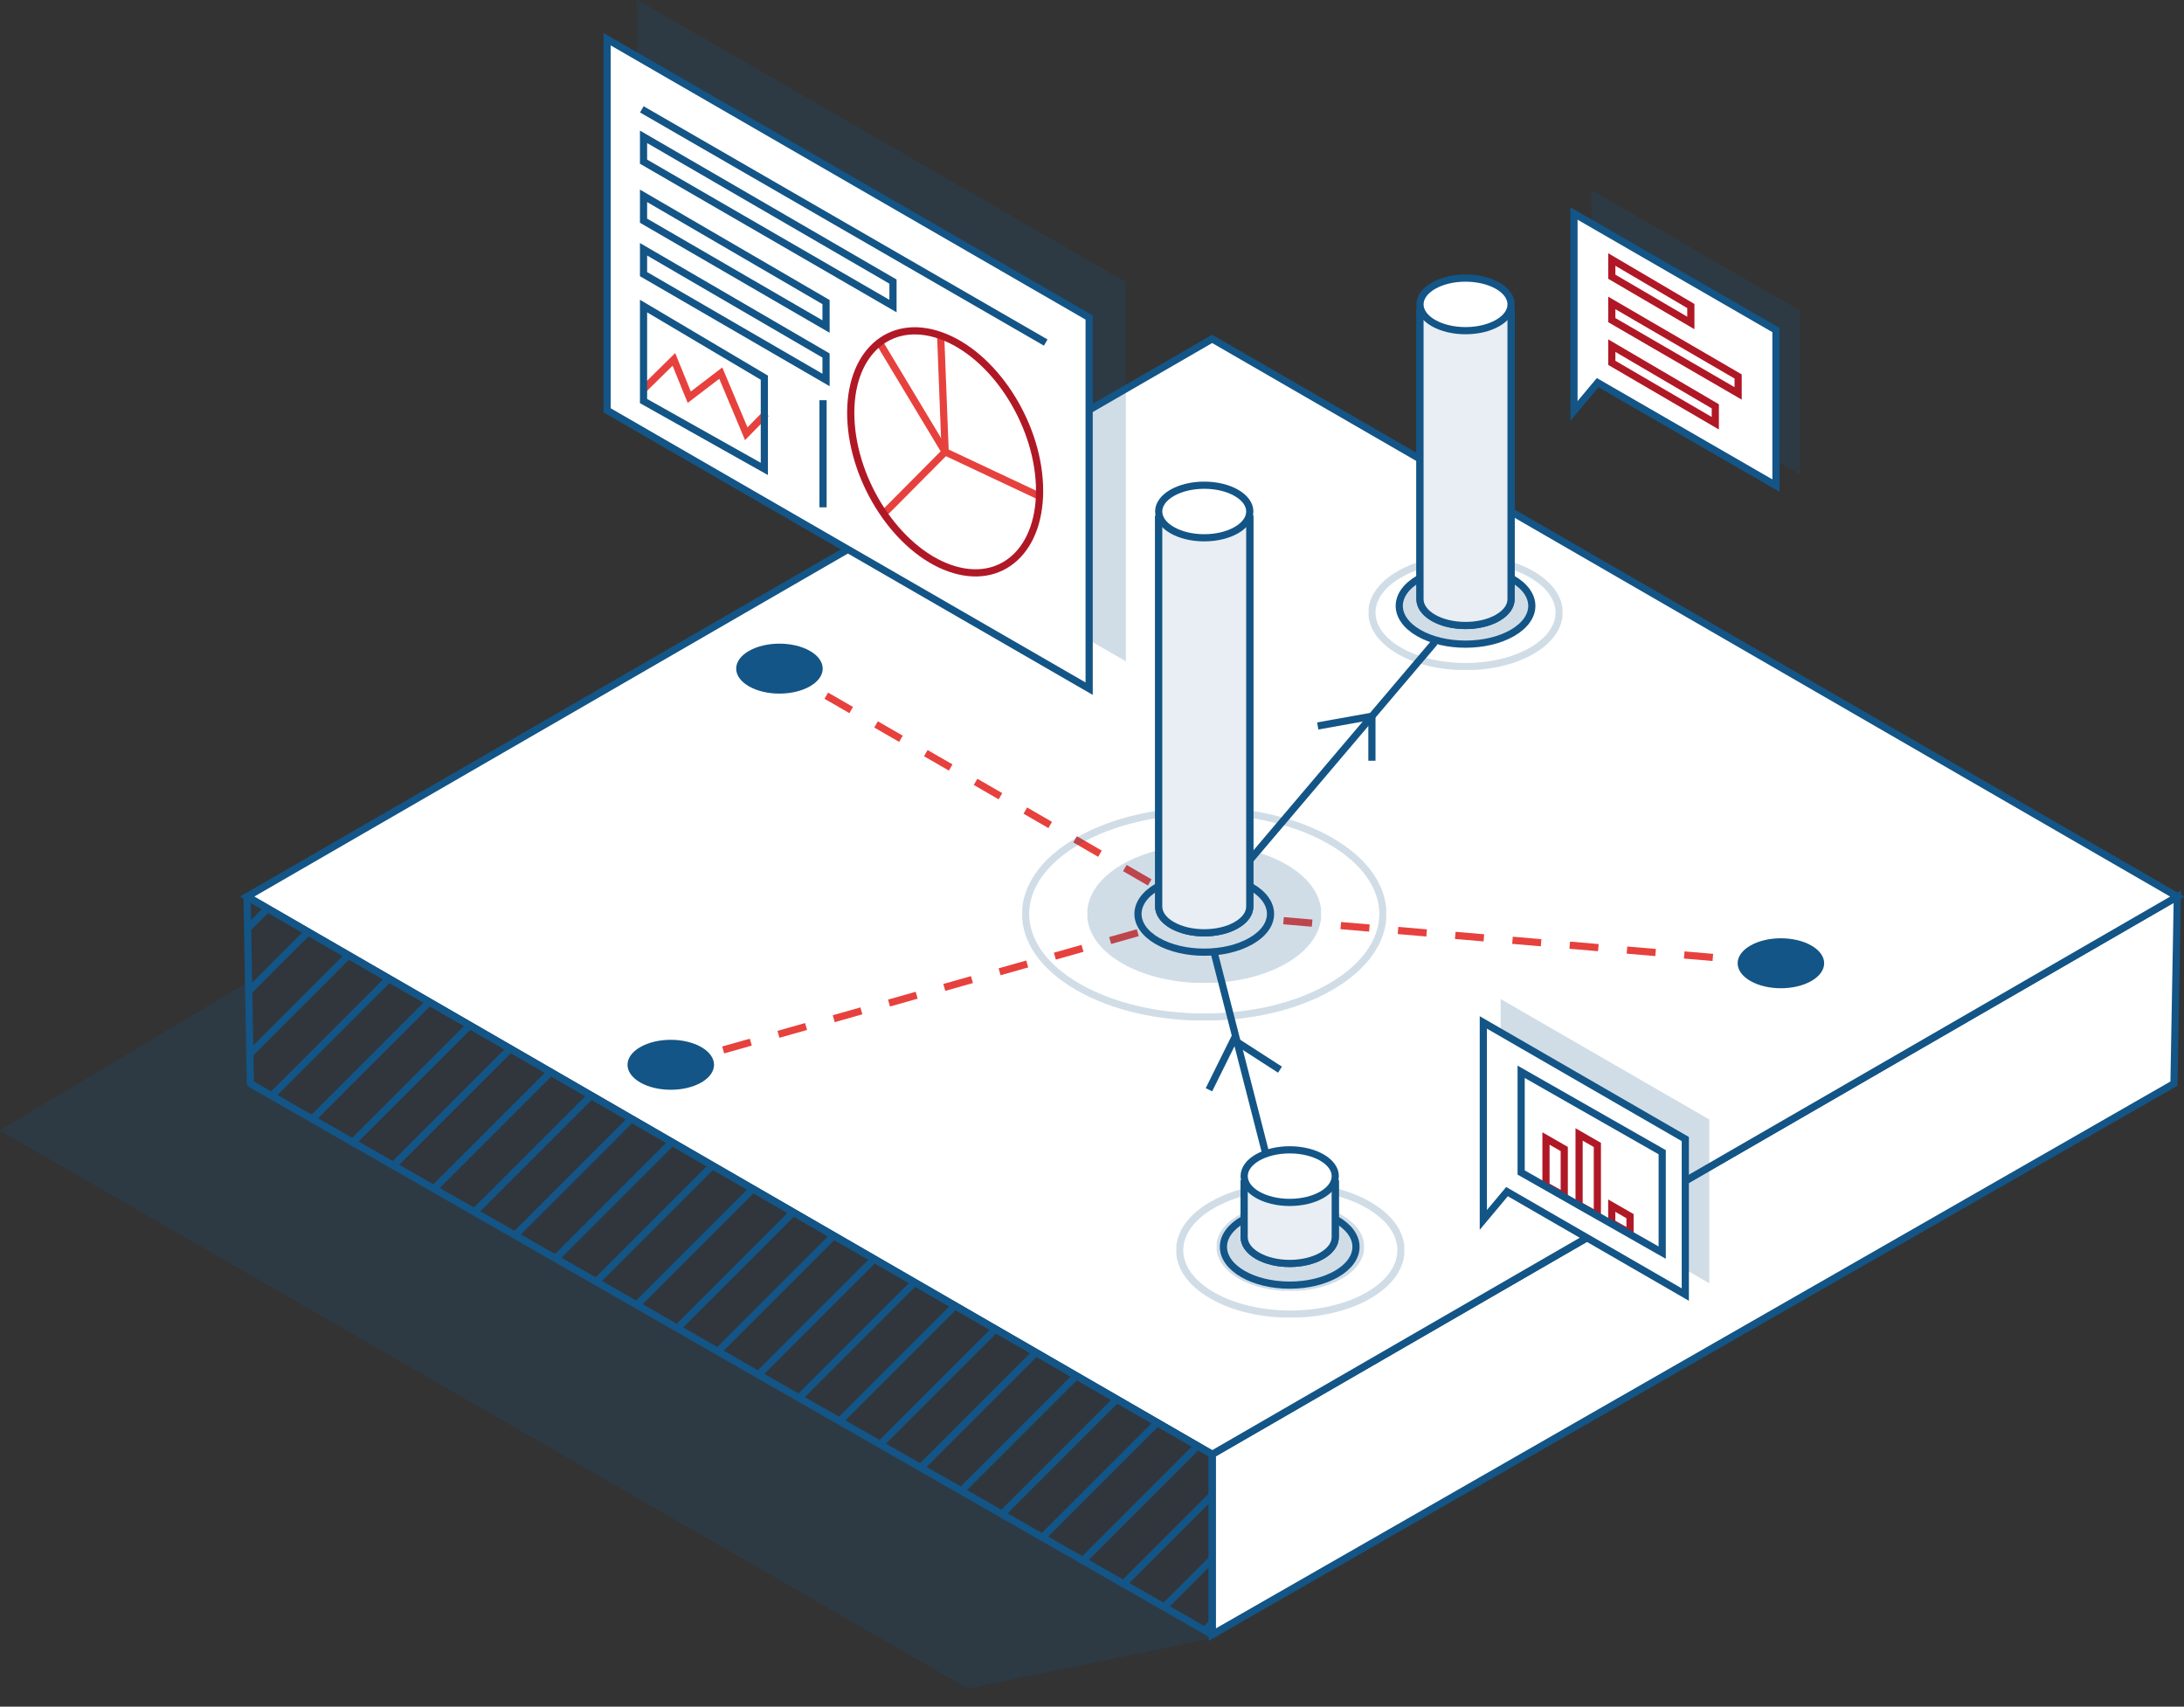 <?xml version="1.0" encoding="UTF-8"?> <svg xmlns="http://www.w3.org/2000/svg" xmlns:xlink="http://www.w3.org/1999/xlink" id="Group_1631" data-name="Group 1631" width="608.219" height="475.281" viewBox="0 0 608.219 475.281"><rect x="0" y="0" width="608.219" height="475.281" fill="#333333" stroke="none"/><defs><clipPath id="clip-path"><rect id="Rectangle_801" data-name="Rectangle 801" width="608.219" height="475.281" fill="none"></rect></clipPath><clipPath id="clip-path-4"><rect id="Rectangle_785" data-name="Rectangle 785" width="65.079" height="38.363" fill="none"></rect></clipPath><clipPath id="clip-path-5"><rect id="Rectangle_786" data-name="Rectangle 786" width="101.362" height="59.313" fill="none"></rect></clipPath><clipPath id="clip-path-6"><rect id="Rectangle_787" data-name="Rectangle 787" width="34.987" height="20.988" fill="none"></rect></clipPath><clipPath id="clip-path-7"><rect id="Rectangle_788" data-name="Rectangle 788" width="53.999" height="31.964" fill="none"></rect></clipPath><clipPath id="clip-path-8"><rect id="Rectangle_789" data-name="Rectangle 789" width="41.014" height="24.467" fill="none"></rect></clipPath><clipPath id="clip-path-9"><rect id="Rectangle_790" data-name="Rectangle 790" width="63.486" height="37.442" fill="none"></rect></clipPath><clipPath id="clip-path-10"><path id="Path_3440" data-name="Path 3440" d="M74.906,320.559l267.85,153.456V423.793L73.975,268.477Z" transform="translate(-73.975 -268.477)" fill="none"></path></clipPath><clipPath id="clip-path-12"><rect id="Rectangle_792" data-name="Rectangle 792" width="340.177" height="196.965" fill="none"></rect></clipPath><clipPath id="clip-path-13"><rect id="Rectangle_793" data-name="Rectangle 793" width="358.935" height="250.141" fill="none"></rect></clipPath><clipPath id="clip-path-14"><path id="Path_3444" data-name="Path 3444" d="M342.756,474.014,74.906,320.559l-.93-52.082,268.78,155.316Z" transform="translate(-73.976 -268.477)" fill="none"></path></clipPath><clipPath id="clip-path-15"><rect id="Rectangle_794" data-name="Rectangle 794" width="136.115" height="184.1" fill="none"></rect></clipPath><clipPath id="clip-path-16"><rect id="Rectangle_795" data-name="Rectangle 795" width="27.227" height="24.057" fill="none"></rect></clipPath><clipPath id="clip-path-17"><rect id="Rectangle_796" data-name="Rectangle 796" width="27.227" height="117.066" fill="none"></rect></clipPath><clipPath id="clip-path-18"><rect id="Rectangle_797" data-name="Rectangle 797" width="27.227" height="89.163" fill="none"></rect></clipPath><clipPath id="clip-path-19"><rect id="Rectangle_798" data-name="Rectangle 798" width="58.111" height="79.006" fill="none"></rect></clipPath></defs><g id="Group_1630" data-name="Group 1630" clip-path="url(#clip-path)"><path id="Path_3423" data-name="Path 3423" d="M362.976,474.015l267.85-153.456.93-52.082L362.976,423.793Z" transform="translate(-25.396 -18.784)" fill="#fff"></path><g id="Group_1579" data-name="Group 1579"><g id="Group_1578" data-name="Group 1578" clip-path="url(#clip-path)"><path id="Path_3424" data-name="Path 3424" d="M362.976,474.015l267.85-153.456.93-52.082L362.976,423.793Z" transform="translate(-25.396 -18.784)" fill="none" stroke="#135586" stroke-miterlimit="10" stroke-width="2"></path></g></g><path id="Path_3425" data-name="Path 3425" d="M342.756,412.108,73.976,256.793l268.78-155.316,268.78,155.316Z" transform="translate(-5.176 -7.1)" fill="#fff"></path><g id="Group_1599" data-name="Group 1599"><g id="Group_1598" data-name="Group 1598" clip-path="url(#clip-path)"><path id="Path_3426" data-name="Path 3426" d="M342.756,412.108,73.976,256.793l268.78-155.316,268.78,155.316Z" transform="translate(-5.176 -7.1)" fill="none" stroke="#135586" stroke-miterlimit="10" stroke-width="2"></path><path id="Path_3427" data-name="Path 3427" d="M372.26,265.323c7.208,4.163,7.208,10.909,0,15.072s-18.9,4.163-26.1,0-7.209-10.909,0-15.072S365.052,261.16,372.26,265.323Z" transform="translate(-23.841 -18.345)" fill="none" stroke="#135586" stroke-miterlimit="10" stroke-width="2"></path><path id="Path_3428" data-name="Path 3428" d="M450.5,173.089c7.208,4.163,7.208,10.91,0,15.073s-18.9,4.162-26.1,0-7.209-10.91,0-15.073S443.294,168.927,450.5,173.089Z" transform="translate(-29.315 -11.892)" fill="none" stroke="#135586" stroke-miterlimit="10" stroke-width="2"></path><ellipse id="Ellipse_163" data-name="Ellipse 163" cx="18.457" cy="10.658" rx="18.457" ry="10.658" transform="translate(340.712 336.583)" fill="none" stroke="#135586" stroke-miterlimit="10" stroke-width="2"></ellipse><path id="Path_3500" data-name="Path 3500" d="M0,0,92.2,53.235" transform="translate(230.117 193.743)" fill="none" stroke="#e7413d" stroke-width="2" stroke-dasharray="8 8"></path><line id="Line_78" data-name="Line 78" y1="66.002" x2="55.989" transform="translate(343.563 178.85)" fill="none" stroke="#135586" stroke-miterlimit="10" stroke-width="2"></line><line id="Line_79" data-name="Line 79" x1="123.33" y1="10.555" transform="translate(353.678 256.081)" fill="none" stroke="#e7413d" stroke-linejoin="bevel" stroke-width="2" stroke-dasharray="8 8"></line><line id="Line_80" data-name="Line 80" x2="18.384" y2="71.618" transform="translate(338.081 265.087)" fill="none" stroke="#135586" stroke-miterlimit="10" stroke-width="2"></line><path id="Path_3499" data-name="Path 3499" d="M0,33.149,117.213,0" transform="translate(201.393 259.254)" fill="none" stroke="#e7413d" stroke-width="2" stroke-dasharray="8 8"></path><path id="Path_3429" data-name="Path 3429" d="M241.008,194.774c4.705,2.716,4.705,7.119,0,9.836s-12.332,2.717-17.036,0-4.7-7.12,0-9.836,12.331-2.717,17.036,0" transform="translate(-15.424 -13.485)" fill="#135586"></path><path id="Path_3430" data-name="Path 3430" d="M540.882,283c4.705,2.717,4.705,7.12,0,9.837s-12.332,2.717-17.035,0-4.705-7.12,0-9.837,12.331-2.717,17.035,0" transform="translate(-36.405 -19.658)" fill="#135586"></path><path id="Path_3431" data-name="Path 3431" d="M208.469,313.4c4.7,2.717,4.7,7.12,0,9.837s-12.333,2.717-17.037,0-4.7-7.12,0-9.837,12.332-2.717,17.037,0" transform="translate(-13.147 -21.785)" fill="#135586"></path><g id="Group_1582" data-name="Group 1582" transform="translate(302.827 235.333)" opacity="0.2"><g id="Group_1581" data-name="Group 1581"><g id="Group_1580" data-name="Group 1580" clip-path="url(#clip-path-4)"><path id="Path_3432" data-name="Path 3432" d="M380.571,259.383c12.344,7.128,12.344,18.683,0,25.811s-32.359,7.128-44.7,0-12.344-18.683,0-25.811,32.359-7.128,44.7,0" transform="translate(-325.679 -253.107)" fill="#135586"></path><ellipse id="Ellipse_164" data-name="Ellipse 164" cx="31.61" cy="18.251" rx="31.61" ry="18.251" transform="translate(0.93 0.93)" fill="none" stroke="#135586" stroke-miterlimit="10" stroke-width="2"></ellipse></g></g></g><g id="Group_1585" data-name="Group 1585" transform="translate(284.686 224.858)" opacity="0.2"><g id="Group_1584" data-name="Group 1584"><g id="Group_1583" data-name="Group 1583" clip-path="url(#clip-path-5)"><path id="Path_3433" data-name="Path 3433" d="M392.033,251.188c19.429,11.218,19.429,29.407,0,40.625s-50.93,11.218-70.359,0-19.428-29.407,0-40.625S372.6,239.969,392.033,251.188Z" transform="translate(-306.173 -241.844)" fill="none" stroke="#135586" stroke-miterlimit="10" stroke-width="2"></path></g></g></g><g id="Group_1588" data-name="Group 1588" transform="translate(390.641 158.24)" opacity="0.2"><g id="Group_1587" data-name="Group 1587"><g id="Group_1586" data-name="Group 1586" clip-path="url(#clip-path-6)"><path id="Path_3434" data-name="Path 3434" d="M449.3,173.945c6.468,3.735,6.468,9.79,0,13.525s-16.955,3.735-23.424,0-6.468-9.79,0-13.525,16.955-3.735,23.424,0" transform="translate(-420.099 -170.214)" fill="#135586"></path><ellipse id="Ellipse_165" data-name="Ellipse 165" cx="16.563" cy="9.564" rx="16.563" ry="9.564" transform="translate(0.93 0.93)" fill="none" stroke="#135586" stroke-miterlimit="10" stroke-width="2"></ellipse></g></g></g><g id="Group_1591" data-name="Group 1591" transform="translate(381.135 154.612)" opacity="0.2"><g id="Group_1590" data-name="Group 1590"><g id="Group_1589" data-name="Group 1589" clip-path="url(#clip-path-7)"><path id="Path_3435" data-name="Path 3435" d="M455.311,171.651c10.181,5.878,10.181,15.409,0,21.288s-26.687,5.878-36.867,0-10.181-15.41,0-21.288S445.13,165.774,455.311,171.651Z" transform="translate(-409.878 -166.313)" fill="none" stroke="#135586" stroke-miterlimit="10" stroke-width="2"></path></g></g></g><g id="Group_1594" data-name="Group 1594" transform="translate(338.835 335.007)" opacity="0.2"><g id="Group_1593" data-name="Group 1593"><g id="Group_1592" data-name="Group 1592" clip-path="url(#clip-path-8)"><path id="Path_3436" data-name="Path 3436" d="M398.746,364.52c7.645,4.414,7.645,11.571,0,15.985s-20.041,4.415-27.686,0-7.646-11.571,0-15.985,20.04-4.415,27.686,0" transform="translate(-364.395 -360.279)" fill="#135586"></path><path id="Path_3437" data-name="Path 3437" d="M398.746,364.52c7.645,4.414,7.645,11.571,0,15.985s-20.041,4.415-27.686,0-7.646-11.571,0-15.985S391.1,360.105,398.746,364.52Z" transform="translate(-364.395 -360.279)" fill="none" stroke="#135586" stroke-miterlimit="10" stroke-width="2"></path></g></g></g><g id="Group_1597" data-name="Group 1597" transform="translate(327.599 329.45)" opacity="0.2"><g id="Group_1596" data-name="Group 1596"><g id="Group_1595" data-name="Group 1595" clip-path="url(#clip-path-9)"><path id="Path_3438" data-name="Path 3438" d="M405.845,360.445c12.033,6.948,12.033,18.213,0,25.161s-31.542,6.947-43.576,0-12.033-18.213,0-25.161S393.812,353.5,405.845,360.445Z" transform="translate(-352.314 -354.304)" fill="none" stroke="#135586" stroke-miterlimit="10" stroke-width="2"></path></g></g></g><path id="Path_3439" data-name="Path 3439" d="M342.756,474.015,74.906,320.559l-.93-52.082,268.78,155.316Z" transform="translate(-5.176 -18.784)" fill="none" stroke="#135586" stroke-linejoin="bevel" stroke-width="2"></path></g></g><g id="Group_1601" data-name="Group 1601" transform="translate(68.799 249.693)"><g id="Group_1600" data-name="Group 1600" clip-path="url(#clip-path-10)"><line id="Line_82" data-name="Line 82" y1="7.952" x2="7.952" transform="translate(-46.101 -23.896)" fill="none" stroke="#135586" stroke-miterlimit="10" stroke-width="2"></line><line id="Line_83" data-name="Line 83" y1="19.308" x2="19.308" transform="translate(-46.216 -17.368)" fill="none" stroke="#135586" stroke-miterlimit="10" stroke-width="2"></line><line id="Line_84" data-name="Line 84" y1="33.434" x2="33.434" transform="translate(-37.858 -4.314)" fill="none" stroke="#135586" stroke-miterlimit="10" stroke-width="2"></line><line id="Line_85" data-name="Line 85" y1="30.436" x2="30.435" transform="translate(-46.101 -10.842)" fill="none" stroke="#135586" stroke-miterlimit="10" stroke-width="2"></line><line id="Line_86" data-name="Line 86" y1="33.434" x2="33.434" transform="translate(-26.615 2.213)" fill="none" stroke="#135586" stroke-miterlimit="10" stroke-width="2"></line><line id="Line_87" data-name="Line 87" y1="33.434" x2="33.434" transform="translate(-15.374 8.74)" fill="none" stroke="#135586" stroke-miterlimit="10" stroke-width="2"></line><line id="Line_88" data-name="Line 88" y1="33.434" x2="33.434" transform="translate(-4.132 15.267)" fill="none" stroke="#135586" stroke-miterlimit="10" stroke-width="2"></line><line id="Line_89" data-name="Line 89" y1="33.434" x2="33.434" transform="translate(7.111 21.794)" fill="none" stroke="#135586" stroke-miterlimit="10" stroke-width="2"></line><line id="Line_90" data-name="Line 90" y1="33.434" x2="33.434" transform="translate(18.353 28.321)" fill="none" stroke="#135586" stroke-miterlimit="10" stroke-width="2"></line><line id="Line_91" data-name="Line 91" y1="33.434" x2="33.434" transform="translate(29.594 34.849)" fill="none" stroke="#135586" stroke-miterlimit="10" stroke-width="2"></line><line id="Line_92" data-name="Line 92" y1="33.434" x2="33.434" transform="translate(40.837 41.375)" fill="none" stroke="#135586" stroke-miterlimit="10" stroke-width="2"></line><line id="Line_93" data-name="Line 93" y1="33.434" x2="33.434" transform="translate(52.079 47.903)" fill="none" stroke="#135586" stroke-miterlimit="10" stroke-width="2"></line><line id="Line_94" data-name="Line 94" y1="33.434" x2="33.434" transform="translate(63.32 54.429)" fill="none" stroke="#135586" stroke-miterlimit="10" stroke-width="2"></line><line id="Line_95" data-name="Line 95" y1="33.434" x2="33.434" transform="translate(74.562 60.957)" fill="none" stroke="#135586" stroke-miterlimit="10" stroke-width="2"></line><line id="Line_96" data-name="Line 96" y1="33.434" x2="33.434" transform="translate(265.676 171.916)" fill="none" stroke="#135586" stroke-miterlimit="10" stroke-width="2"></line><line id="Line_97" data-name="Line 97" y1="33.434" x2="33.434" transform="translate(254.435 165.388)" fill="none" stroke="#135586" stroke-miterlimit="10" stroke-width="2"></line><line id="Line_98" data-name="Line 98" y1="33.434" x2="33.434" transform="translate(243.192 158.862)" fill="none" stroke="#135586" stroke-miterlimit="10" stroke-width="2"></line><line id="Line_99" data-name="Line 99" y1="33.434" x2="33.434" transform="translate(231.95 152.334)" fill="none" stroke="#135586" stroke-miterlimit="10" stroke-width="2"></line><line id="Line_100" data-name="Line 100" y1="33.434" x2="33.434" transform="translate(220.709 145.808)" fill="none" stroke="#135586" stroke-miterlimit="10" stroke-width="2"></line><line id="Line_101" data-name="Line 101" y1="33.433" x2="33.434" transform="translate(97.046 74.011)" fill="none" stroke="#135586" stroke-miterlimit="10" stroke-width="2"></line><line id="Line_102" data-name="Line 102" y1="33.434" x2="33.434" transform="translate(85.805 67.483)" fill="none" stroke="#135586" stroke-miterlimit="10" stroke-width="2"></line><line id="Line_103" data-name="Line 103" y1="33.434" x2="33.434" transform="translate(108.288 80.537)" fill="none" stroke="#135586" stroke-miterlimit="10" stroke-width="2"></line><line id="Line_104" data-name="Line 104" y1="33.433" x2="33.434" transform="translate(119.531 87.065)" fill="none" stroke="#135586" stroke-miterlimit="10" stroke-width="2"></line><line id="Line_105" data-name="Line 105" y1="33.434" x2="33.434" transform="translate(130.772 93.591)" fill="none" stroke="#135586" stroke-miterlimit="10" stroke-width="2"></line><line id="Line_106" data-name="Line 106" y1="33.434" x2="33.434" transform="translate(142.014 100.118)" fill="none" stroke="#135586" stroke-miterlimit="10" stroke-width="2"></line><line id="Line_107" data-name="Line 107" y1="33.434" x2="33.434" transform="translate(153.257 106.645)" fill="none" stroke="#135586" stroke-miterlimit="10" stroke-width="2"></line><line id="Line_108" data-name="Line 108" y1="33.434" x2="33.434" transform="translate(164.498 113.172)" fill="none" stroke="#135586" stroke-miterlimit="10" stroke-width="2"></line><line id="Line_109" data-name="Line 109" y1="33.434" x2="33.434" transform="translate(175.74 119.7)" fill="none" stroke="#135586" stroke-miterlimit="10" stroke-width="2"></line><line id="Line_110" data-name="Line 110" y1="33.434" x2="33.434" transform="translate(186.983 126.226)" fill="none" stroke="#135586" stroke-miterlimit="10" stroke-width="2"></line><line id="Line_111" data-name="Line 111" y1="33.434" x2="33.434" transform="translate(198.224 132.754)" fill="none" stroke="#135586" stroke-miterlimit="10" stroke-width="2"></line><line id="Line_112" data-name="Line 112" y1="33.434" x2="33.434" transform="translate(209.466 139.28)" fill="none" stroke="#135586" stroke-miterlimit="10" stroke-width="2"></line><line id="Line_113" data-name="Line 113" y1="33.434" x2="33.434" transform="translate(276.918 178.442)" fill="none" stroke="#135586" stroke-miterlimit="10" stroke-width="2"></line><line id="Line_114" data-name="Line 114" y1="23.244" x2="23.244" transform="translate(288.161 195.159)" fill="none" stroke="#135586" stroke-miterlimit="10" stroke-width="2"></line><line id="Line_115" data-name="Line 115" y1="11.809" x2="11.81" transform="translate(299.402 213.122)" fill="none" stroke="#135586" stroke-miterlimit="10" stroke-width="2"></line></g></g><g id="Group_1629" data-name="Group 1629"><g id="Group_1628" data-name="Group 1628" clip-path="url(#clip-path)"><g id="Group_1604" data-name="Group 1604" transform="translate(0 273.197)" opacity="0.2"><g id="Group_1603" data-name="Group 1603"><g id="Group_1602" data-name="Group 1602" clip-path="url(#clip-path-12)"><path id="Path_3441" data-name="Path 3441" d="M337.718,475.9l-67.892,13.951L1.976,335.469l66.962-39.991.93,26.971Z" transform="translate(-0.138 -293.871)" fill="#135586"></path><path id="Path_3442" data-name="Path 3442" d="M337.718,475.9l-67.892,13.951L1.976,335.469l66.962-39.991.93,26.971Z" transform="translate(-0.138 -293.871)" fill="none" stroke="#135586" stroke-miterlimit="10" stroke-width="2"></path></g></g></g><g id="Group_1609" data-name="Group 1609" transform="translate(21.926 225.14)" opacity="0.1"><g id="Group_1608" data-name="Group 1608"><g id="Group_1607" data-name="Group 1607" clip-path="url(#clip-path-13)"><path id="Path_3443" data-name="Path 3443" d="M342.756,474.015,74.906,320.559l-.93-52.082,268.78,155.316Z" transform="translate(-27.102 -243.924)" fill="#135586"></path><g id="Group_1606" data-name="Group 1606" transform="translate(46.874 24.553)"><g id="Group_1605" data-name="Group 1605" clip-path="url(#clip-path-14)"><line id="Line_116" data-name="Line 116" y1="7.952" x2="7.952" transform="translate(-46.102 -23.896)" fill="#135586"></line><line id="Line_117" data-name="Line 117" y1="7.952" x2="7.952" transform="translate(-46.102 -23.896)" fill="none" stroke="#135586" stroke-miterlimit="10" stroke-width="2"></line><line id="Line_118" data-name="Line 118" y1="19.308" x2="19.308" transform="translate(-46.217 -17.368)" fill="#135586"></line><line id="Line_119" data-name="Line 119" y1="19.308" x2="19.308" transform="translate(-46.217 -17.368)" fill="none" stroke="#135586" stroke-miterlimit="10" stroke-width="2"></line><line id="Line_120" data-name="Line 120" y1="33.434" x2="33.434" transform="translate(-37.859 -4.314)" fill="#135586"></line><line id="Line_121" data-name="Line 121" y1="33.434" x2="33.434" transform="translate(-37.859 -4.314)" fill="none" stroke="#135586" stroke-miterlimit="10" stroke-width="2"></line><line id="Line_122" data-name="Line 122" y1="30.436" x2="30.435" transform="translate(-46.102 -10.842)" fill="#135586"></line><line id="Line_123" data-name="Line 123" y1="30.436" x2="30.435" transform="translate(-46.102 -10.842)" fill="none" stroke="#135586" stroke-miterlimit="10" stroke-width="2"></line><line id="Line_124" data-name="Line 124" y1="33.434" x2="33.434" transform="translate(-26.616 2.213)" fill="#135586"></line><line id="Line_125" data-name="Line 125" y1="33.434" x2="33.434" transform="translate(-26.616 2.213)" fill="none" stroke="#135586" stroke-miterlimit="10" stroke-width="2"></line><line id="Line_126" data-name="Line 126" y1="33.434" x2="33.434" transform="translate(-15.375 8.74)" fill="#135586"></line><line id="Line_127" data-name="Line 127" y1="33.434" x2="33.434" transform="translate(-15.375 8.74)" fill="none" stroke="#135586" stroke-miterlimit="10" stroke-width="2"></line><line id="Line_128" data-name="Line 128" y1="33.434" x2="33.434" transform="translate(-4.133 15.267)" fill="#135586"></line><line id="Line_129" data-name="Line 129" y1="33.434" x2="33.434" transform="translate(-4.133 15.267)" fill="none" stroke="#135586" stroke-miterlimit="10" stroke-width="2"></line><line id="Line_130" data-name="Line 130" y1="33.434" x2="33.434" transform="translate(7.11 21.794)" fill="#135586"></line><line id="Line_131" data-name="Line 131" y1="33.434" x2="33.434" transform="translate(7.11 21.794)" fill="none" stroke="#135586" stroke-miterlimit="10" stroke-width="2"></line><line id="Line_132" data-name="Line 132" y1="33.434" x2="33.434" transform="translate(18.352 28.321)" fill="#135586"></line><line id="Line_133" data-name="Line 133" y1="33.434" x2="33.434" transform="translate(18.352 28.321)" fill="none" stroke="#135586" stroke-miterlimit="10" stroke-width="2"></line><line id="Line_134" data-name="Line 134" y1="33.434" x2="33.434" transform="translate(29.593 34.849)" fill="#135586"></line><line id="Line_135" data-name="Line 135" y1="33.434" x2="33.434" transform="translate(29.593 34.849)" fill="none" stroke="#135586" stroke-miterlimit="10" stroke-width="2"></line><line id="Line_136" data-name="Line 136" y1="33.434" x2="33.434" transform="translate(40.836 41.375)" fill="#135586"></line><line id="Line_137" data-name="Line 137" y1="33.434" x2="33.434" transform="translate(40.836 41.375)" fill="none" stroke="#135586" stroke-miterlimit="10" stroke-width="2"></line><line id="Line_138" data-name="Line 138" y1="33.434" x2="33.434" transform="translate(52.078 47.903)" fill="#135586"></line><line id="Line_139" data-name="Line 139" y1="33.434" x2="33.434" transform="translate(52.078 47.903)" fill="none" stroke="#135586" stroke-miterlimit="10" stroke-width="2"></line><line id="Line_140" data-name="Line 140" y1="33.434" x2="33.434" transform="translate(63.319 54.429)" fill="#135586"></line><line id="Line_141" data-name="Line 141" y1="33.434" x2="33.434" transform="translate(63.319 54.429)" fill="none" stroke="#135586" stroke-miterlimit="10" stroke-width="2"></line><line id="Line_142" data-name="Line 142" y1="33.434" x2="33.434" transform="translate(74.562 60.957)" fill="#135586"></line><line id="Line_143" data-name="Line 143" y1="33.434" x2="33.434" transform="translate(74.562 60.957)" fill="none" stroke="#135586" stroke-miterlimit="10" stroke-width="2"></line><line id="Line_144" data-name="Line 144" y1="33.434" x2="33.434" transform="translate(265.675 171.916)" fill="#135586"></line><line id="Line_145" data-name="Line 145" y1="33.434" x2="33.434" transform="translate(265.675 171.916)" fill="none" stroke="#135586" stroke-miterlimit="10" stroke-width="2"></line><line id="Line_146" data-name="Line 146" y1="33.434" x2="33.434" transform="translate(254.434 165.388)" fill="#135586"></line><line id="Line_147" data-name="Line 147" y1="33.434" x2="33.434" transform="translate(254.434 165.388)" fill="none" stroke="#135586" stroke-miterlimit="10" stroke-width="2"></line><line id="Line_148" data-name="Line 148" y1="33.434" x2="33.434" transform="translate(243.192 158.862)" fill="#135586"></line><line id="Line_149" data-name="Line 149" y1="33.434" x2="33.434" transform="translate(243.192 158.862)" fill="none" stroke="#135586" stroke-miterlimit="10" stroke-width="2"></line><line id="Line_150" data-name="Line 150" y1="33.434" x2="33.434" transform="translate(231.949 152.334)" fill="#135586"></line><line id="Line_151" data-name="Line 151" y1="33.434" x2="33.434" transform="translate(231.949 152.334)" fill="none" stroke="#135586" stroke-miterlimit="10" stroke-width="2"></line><line id="Line_152" data-name="Line 152" y1="33.434" x2="33.434" transform="translate(220.708 145.808)" fill="#135586"></line><line id="Line_153" data-name="Line 153" y1="33.434" x2="33.434" transform="translate(220.708 145.808)" fill="none" stroke="#135586" stroke-miterlimit="10" stroke-width="2"></line><line id="Line_154" data-name="Line 154" y1="33.433" x2="33.434" transform="translate(97.045 74.011)" fill="#135586"></line><line id="Line_155" data-name="Line 155" y1="33.433" x2="33.434" transform="translate(97.045 74.011)" fill="none" stroke="#135586" stroke-miterlimit="10" stroke-width="2"></line><line id="Line_156" data-name="Line 156" y1="33.434" x2="33.434" transform="translate(85.804 67.483)" fill="#135586"></line><line id="Line_157" data-name="Line 157" y1="33.434" x2="33.434" transform="translate(85.804 67.483)" fill="none" stroke="#135586" stroke-miterlimit="10" stroke-width="2"></line><line id="Line_158" data-name="Line 158" y1="33.434" x2="33.434" transform="translate(108.288 80.537)" fill="#135586"></line><line id="Line_159" data-name="Line 159" y1="33.434" x2="33.434" transform="translate(108.288 80.537)" fill="none" stroke="#135586" stroke-miterlimit="10" stroke-width="2"></line><line id="Line_160" data-name="Line 160" y1="33.433" x2="33.434" transform="translate(119.53 87.065)" fill="#135586"></line><line id="Line_161" data-name="Line 161" y1="33.433" x2="33.434" transform="translate(119.53 87.065)" fill="none" stroke="#135586" stroke-miterlimit="10" stroke-width="2"></line><line id="Line_162" data-name="Line 162" y1="33.434" x2="33.434" transform="translate(130.771 93.591)" fill="#135586"></line><line id="Line_163" data-name="Line 163" y1="33.434" x2="33.434" transform="translate(130.771 93.591)" fill="none" stroke="#135586" stroke-miterlimit="10" stroke-width="2"></line><line id="Line_164" data-name="Line 164" y1="33.434" x2="33.434" transform="translate(142.014 100.118)" fill="#135586"></line><line id="Line_165" data-name="Line 165" y1="33.434" x2="33.434" transform="translate(142.014 100.118)" fill="none" stroke="#135586" stroke-miterlimit="10" stroke-width="2"></line><line id="Line_166" data-name="Line 166" y1="33.434" x2="33.434" transform="translate(153.256 106.645)" fill="#135586"></line><line id="Line_167" data-name="Line 167" y1="33.434" x2="33.434" transform="translate(153.256 106.645)" fill="none" stroke="#135586" stroke-miterlimit="10" stroke-width="2"></line><line id="Line_168" data-name="Line 168" y1="33.434" x2="33.434" transform="translate(164.497 113.172)" fill="#135586"></line><line id="Line_169" data-name="Line 169" y1="33.434" x2="33.434" transform="translate(164.497 113.172)" fill="none" stroke="#135586" stroke-miterlimit="10" stroke-width="2"></line><line id="Line_170" data-name="Line 170" y1="33.434" x2="33.434" transform="translate(175.74 119.7)" fill="#135586"></line><line id="Line_171" data-name="Line 171" y1="33.434" x2="33.434" transform="translate(175.74 119.7)" fill="none" stroke="#135586" stroke-miterlimit="10" stroke-width="2"></line><line id="Line_172" data-name="Line 172" y1="33.434" x2="33.434" transform="translate(186.982 126.226)" fill="#135586"></line><line id="Line_173" data-name="Line 173" y1="33.434" x2="33.434" transform="translate(186.982 126.226)" fill="none" stroke="#135586" stroke-miterlimit="10" stroke-width="2"></line><line id="Line_174" data-name="Line 174" y1="33.434" x2="33.434" transform="translate(198.223 132.754)" fill="#135586"></line><line id="Line_175" data-name="Line 175" y1="33.434" x2="33.434" transform="translate(198.223 132.754)" fill="none" stroke="#135586" stroke-miterlimit="10" stroke-width="2"></line><line id="Line_176" data-name="Line 176" y1="33.434" x2="33.434" transform="translate(209.466 139.28)" fill="#135586"></line><line id="Line_177" data-name="Line 177" y1="33.434" x2="33.434" transform="translate(209.466 139.28)" fill="none" stroke="#135586" stroke-miterlimit="10" stroke-width="2"></line><line id="Line_178" data-name="Line 178" y1="33.434" x2="33.434" transform="translate(276.918 178.442)" fill="#135586"></line><line id="Line_179" data-name="Line 179" y1="33.434" x2="33.434" transform="translate(276.918 178.442)" fill="none" stroke="#135586" stroke-miterlimit="10" stroke-width="2"></line><line id="Line_180" data-name="Line 180" y1="23.244" x2="23.244" transform="translate(288.16 195.159)" fill="#135586"></line><line id="Line_181" data-name="Line 181" y1="23.244" x2="23.244" transform="translate(288.16 195.159)" fill="none" stroke="#135586" stroke-miterlimit="10" stroke-width="2"></line><line id="Line_182" data-name="Line 182" y1="11.809" x2="11.81" transform="translate(299.401 213.122)" fill="#135586"></line><line id="Line_183" data-name="Line 183" y1="11.809" x2="11.81" transform="translate(299.401 213.122)" fill="none" stroke="#135586" stroke-miterlimit="10" stroke-width="2"></line></g></g><path id="Path_3445" data-name="Path 3445" d="M342.756,474.015,74.906,320.559l-.93-52.082,268.78,155.316Z" transform="translate(-27.102 -243.924)" fill="none" stroke="#135586" stroke-miterlimit="10" stroke-width="2"></path></g></g></g><g id="Group_1612" data-name="Group 1612" transform="translate(177.433)" opacity="0.2"><g id="Group_1611" data-name="Group 1611"><g id="Group_1610" data-name="Group 1610" clip-path="url(#clip-path-15)"><path id="Path_3446" data-name="Path 3446" d="M191.781,1.732V105.091L326.036,182.61V79.251Z" transform="translate(-190.851 -0.121)" fill="#135586"></path><path id="Path_3447" data-name="Path 3447" d="M191.781,1.732V105.091L326.036,182.61V79.251Z" transform="translate(-190.851 -0.121)" fill="none" stroke="#135586" stroke-miterlimit="10" stroke-width="2"></path></g></g></g><path id="Path_3448" data-name="Path 3448" d="M181.78,11.733V115.091l134.255,77.519V89.252Z" transform="translate(-12.718 -0.821)" fill="#fff"></path><path id="Path_3449" data-name="Path 3449" d="M181.78,11.733V115.091l134.255,77.519V89.252Z" transform="translate(-12.718 -0.821)" fill="none" stroke="#135586" stroke-miterlimit="10" stroke-width="2"></path><path id="Path_3450" data-name="Path 3450" d="M192.7,74.645v6.921l50.824,29.479v-6.812Z" transform="translate(-13.482 -5.223)" fill="none" stroke="#135586" stroke-miterlimit="10" stroke-width="2"></path><line id="Line_184" data-name="Line 184" x1="112.478" y1="64.945" transform="translate(178.74 30.452)" fill="none" stroke="#135586" stroke-miterlimit="10" stroke-width="2"></line><path id="Path_3451" data-name="Path 3451" d="M281.669,100.477l1.255,32.389,26.265,12.36" transform="translate(-19.707 -7.03)" fill="none" stroke="#e7413d" stroke-miterlimit="10" stroke-width="2"></path><line id="Line_185" data-name="Line 185" x1="18.312" y1="30.439" transform="translate(244.903 95.397)" fill="none" stroke="#e7413d" stroke-miterlimit="10" stroke-width="2"></line><line id="Line_186" data-name="Line 186" x1="17.088" y2="17.208" transform="translate(246.128 125.836)" fill="none" stroke="#e7413d" stroke-miterlimit="10" stroke-width="2"></line><path id="Path_3452" data-name="Path 3452" d="M192.7,58.643v6.921l50.824,29.48V88.232Z" transform="translate(-13.482 -4.103)" fill="none" stroke="#135586" stroke-miterlimit="10" stroke-width="2"></path><path id="Path_3453" data-name="Path 3453" d="M192.7,40.969v6.921L262.169,88.1V81.288Z" transform="translate(-13.482 -2.866)" fill="none" stroke="#135586" stroke-miterlimit="10" stroke-width="2"></path><line id="Line_187" data-name="Line 187" y2="29.835" transform="translate(229.209 111.452)" fill="none" stroke="#135586" stroke-miterlimit="10" stroke-width="2"></line><path id="Path_3454" data-name="Path 3454" d="M192.7,115.939l8.452-8.328,4.278,10.535,8.781-6.707,7.093,16.888,5.516-5.629" transform="translate(-13.482 -7.529)" fill="none" stroke="#e7413d" stroke-miterlimit="10" stroke-width="2"></path><path id="Path_3455" data-name="Path 3455" d="M307.307,142.062c.693,17.887-10.506,28.228-25.013,23.095s-26.829-23.8-27.521-41.684,10.506-28.227,25.012-23.095S306.614,124.174,307.307,142.062Z" transform="translate(-17.823 -6.931)" fill="none" stroke="#b01826" stroke-miterlimit="10" stroke-width="2"></path><path id="Path_3456" data-name="Path 3456" d="M192.7,91.646V118.1L226.341,137V111.589Z" transform="translate(-13.482 -6.412)" fill="none" stroke="#135586" stroke-miterlimit="10" stroke-width="2"></path><path id="Path_3457" data-name="Path 3457" d="M372.552,354.513v14.872h0c.02,1.858,1.256,3.714,3.712,5.132,4.952,2.86,12.983,2.86,17.937,0,2.476-1.429,3.715-3.3,3.715-5.178V354.467Z" transform="translate(-26.066 -24.801)" fill="none" stroke="#135586" stroke-miterlimit="10" stroke-width="2"></path><path id="Path_3458" data-name="Path 3458" d="M372.552,354.513v14.872h0c.02,1.858,1.256,3.714,3.712,5.132,4.952,2.86,12.983,2.86,17.937,0,2.476-1.429,3.715-3.3,3.715-5.178V354.467Z" transform="translate(-26.066 -24.801)" fill="#fff"></path><path id="Path_3459" data-name="Path 3459" d="M372.552,354.513v14.872h0c.02,1.858,1.256,3.714,3.712,5.132,4.952,2.86,12.983,2.86,17.937,0,2.476-1.429,3.715-3.3,3.715-5.178V354.467Z" transform="translate(-26.066 -24.801)" fill="none" stroke="#135586" stroke-miterlimit="10" stroke-width="2"></path><g id="Group_1615" data-name="Group 1615" transform="translate(345.556 328.735)" opacity="0.1"><g id="Group_1614" data-name="Group 1614"><g id="Group_1613" data-name="Group 1613" clip-path="url(#clip-path-16)"><path id="Path_3460" data-name="Path 3460" d="M372.552,354.513v14.872h0c.02,1.858,1.256,3.714,3.712,5.132,4.952,2.86,12.983,2.86,17.937,0,2.476-1.429,3.715-3.3,3.715-5.178V354.467Z" transform="translate(-371.622 -353.536)" fill="#135586"></path><path id="Path_3461" data-name="Path 3461" d="M372.552,354.513v14.872h0c.02,1.858,1.256,3.714,3.712,5.132,4.952,2.86,12.983,2.86,17.937,0,2.476-1.429,3.715-3.3,3.715-5.178V354.467Z" transform="translate(-371.622 -353.536)" fill="none" stroke="#135586" stroke-miterlimit="10" stroke-width="2"></path></g></g></g><path id="Path_3462" data-name="Path 3462" d="M394.2,346.452c4.953,2.859,4.953,7.5,0,10.357s-12.983,2.859-17.937,0-4.953-7.5,0-10.357,12.983-2.86,17.937,0" transform="translate(-26.066 -24.09)" fill="#fff"></path><ellipse id="Ellipse_166" data-name="Ellipse 166" cx="12.684" cy="7.323" rx="12.684" ry="7.323" transform="translate(346.485 320.217)" fill="none" stroke="#135586" stroke-miterlimit="10" stroke-width="2"></ellipse><path id="Path_3463" data-name="Path 3463" d="M346.959,155.5V263.38h0c.02,1.858,1.256,3.714,3.711,5.132,4.953,2.859,12.984,2.859,17.937,0,2.477-1.43,3.715-3.3,3.715-5.178V155.451Z" transform="translate(-24.275 -10.876)" fill="none" stroke="#135586" stroke-miterlimit="10" stroke-width="2"></path><path id="Path_3464" data-name="Path 3464" d="M346.959,155.5V263.38h0c.02,1.858,1.256,3.714,3.711,5.132,4.953,2.859,12.984,2.859,17.937,0,2.477-1.43,3.715-3.3,3.715-5.178V155.451Z" transform="translate(-24.275 -10.876)" fill="#fff"></path><path id="Path_3465" data-name="Path 3465" d="M346.959,155.5V263.38h0c.02,1.858,1.256,3.714,3.711,5.132,4.953,2.859,12.984,2.859,17.937,0,2.477-1.43,3.715-3.3,3.715-5.178V155.451Z" transform="translate(-24.275 -10.876)" fill="none" stroke="#135586" stroke-miterlimit="10" stroke-width="2"></path><g id="Group_1618" data-name="Group 1618" transform="translate(321.754 143.644)" opacity="0.1"><g id="Group_1617" data-name="Group 1617"><g id="Group_1616" data-name="Group 1616" clip-path="url(#clip-path-17)"><path id="Path_3466" data-name="Path 3466" d="M346.959,155.5V263.38h0c.02,1.858,1.256,3.714,3.711,5.132,4.953,2.859,12.984,2.859,17.937,0,2.477-1.43,3.715-3.3,3.715-5.178V155.451Z" transform="translate(-346.029 -154.52)" fill="#135586"></path><path id="Path_3467" data-name="Path 3467" d="M346.959,155.5V263.38h0c.02,1.858,1.256,3.714,3.711,5.132,4.953,2.859,12.984,2.859,17.937,0,2.477-1.43,3.715-3.3,3.715-5.178V155.451Z" transform="translate(-346.029 -154.52)" fill="none" stroke="#135586" stroke-miterlimit="10" stroke-width="2"></path></g></g></g><path id="Path_3468" data-name="Path 3468" d="M368.611,147.435c4.953,2.86,4.953,7.5,0,10.357s-12.983,2.86-17.937,0-4.953-7.5,0-10.357,12.983-2.86,17.937,0" transform="translate(-24.275 -10.165)" fill="#fff"></path><ellipse id="Ellipse_167" data-name="Ellipse 167" cx="12.683" cy="7.323" rx="12.683" ry="7.323" transform="translate(322.684 135.125)" fill="none" stroke="#135586" stroke-miterlimit="10" stroke-width="2"></ellipse><path id="Path_3469" data-name="Path 3469" d="M425.2,93.479v79.979h0c.02,1.858,1.255,3.714,3.71,5.131,4.953,2.86,12.984,2.86,17.938,0,2.477-1.429,3.714-3.3,3.714-5.177V93.432Z" transform="translate(-29.75 -6.537)" fill="none" stroke="#135586" stroke-miterlimit="10" stroke-width="2"></path><path id="Path_3470" data-name="Path 3470" d="M425.2,93.479v79.979h0c.02,1.858,1.255,3.714,3.71,5.131,4.953,2.86,12.984,2.86,17.938,0,2.477-1.429,3.714-3.3,3.714-5.177V93.432Z" transform="translate(-29.75 -6.537)" fill="#fff"></path><path id="Path_3471" data-name="Path 3471" d="M425.2,93.479v79.979h0c.02,1.858,1.255,3.714,3.71,5.131,4.953,2.86,12.984,2.86,17.938,0,2.477-1.429,3.714-3.3,3.714-5.177V93.432Z" transform="translate(-29.75 -6.537)" fill="none" stroke="#135586" stroke-miterlimit="10" stroke-width="2"></path><g id="Group_1621" data-name="Group 1621" transform="translate(394.521 85.963)" opacity="0.1"><g id="Group_1620" data-name="Group 1620"><g id="Group_1619" data-name="Group 1619" clip-path="url(#clip-path-18)"><path id="Path_3472" data-name="Path 3472" d="M425.2,93.479v79.979h0c.02,1.858,1.255,3.714,3.71,5.131,4.953,2.86,12.984,2.86,17.938,0,2.477-1.429,3.714-3.3,3.714-5.177V93.432Z" transform="translate(-424.271 -92.5)" fill="#135586"></path><path id="Path_3473" data-name="Path 3473" d="M425.2,93.479v79.979h0c.02,1.858,1.255,3.714,3.71,5.131,4.953,2.86,12.984,2.86,17.938,0,2.477-1.429,3.714-3.3,3.714-5.177V93.432Z" transform="translate(-424.271 -92.5)" fill="none" stroke="#135586" stroke-miterlimit="10" stroke-width="2"></path></g></g></g><path id="Path_3474" data-name="Path 3474" d="M446.853,85.416c4.953,2.86,4.953,7.5,0,10.357s-12.984,2.86-17.938,0-4.952-7.5,0-10.357,12.984-2.86,17.938,0" transform="translate(-29.75 -5.826)" fill="#fff"></path><path id="Path_3475" data-name="Path 3475" d="M446.853,85.416c4.953,2.86,4.953,7.5,0,10.357s-12.984,2.86-17.938,0-4.952-7.5,0-10.357S441.9,82.556,446.853,85.416Z" transform="translate(-29.75 -5.826)" fill="none" stroke="#135586" stroke-miterlimit="10" stroke-width="2"></path><g id="Group_1624" data-name="Group 1624" transform="translate(443.16 53.015)" opacity="0.2"><g id="Group_1623" data-name="Group 1623"><g id="Group_1622" data-name="Group 1622" clip-path="url(#clip-path-19)"><path id="Path_3476" data-name="Path 3476" d="M477.5,58.736v43.305l56.25,32.48V91.214Z" transform="translate(-476.569 -57.124)" fill="#135586"></path><path id="Path_3477" data-name="Path 3477" d="M477.5,58.736v43.305l56.25,32.48V91.214Z" transform="translate(-476.569 -57.124)" fill="none" stroke="#135586" stroke-miterlimit="10" stroke-width="2"></path></g></g></g><path id="Path_3478" data-name="Path 3478" d="M471.309,63.925v55l6.595-7.883L527.56,139.71V96.4Z" transform="translate(-32.976 -4.473)" fill="#fff"></path><path id="Path_3479" data-name="Path 3479" d="M471.309,63.925v55l6.595-7.883L527.56,139.71V96.4Z" transform="translate(-32.976 -4.473)" fill="none" stroke="#135586" stroke-miterlimit="10" stroke-width="2"></path><path id="Path_3480" data-name="Path 3480" d="M482.636,103.5v4.791l28.823,16.818V120.4Z" transform="translate(-33.768 -7.242)" fill="#fff"></path><path id="Path_3481" data-name="Path 3481" d="M482.636,103.5v4.791l28.823,16.818V120.4Z" transform="translate(-33.768 -7.242)" fill="none" stroke="#b01826" stroke-miterlimit="10" stroke-width="2"></path><path id="Path_3482" data-name="Path 3482" d="M482.636,90.709V95.5l35.181,20.406V111.19Z" transform="translate(-33.768 -6.347)" fill="#fff"></path><path id="Path_3483" data-name="Path 3483" d="M482.636,90.709V95.5l35.181,20.406V111.19Z" transform="translate(-33.768 -6.347)" fill="none" stroke="#b01826" stroke-miterlimit="10" stroke-width="2"></path><path id="Path_3484" data-name="Path 3484" d="M482.636,77.709V82.5l22.012,12.879V90.663Z" transform="translate(-33.768 -5.437)" fill="#fff"></path><path id="Path_3485" data-name="Path 3485" d="M482.636,77.709V82.5l22.012,12.879V90.663Z" transform="translate(-33.768 -5.437)" fill="none" stroke="#b01826" stroke-miterlimit="10" stroke-width="2"></path><path id="Path_3486" data-name="Path 3486" d="M362.006,325.27l6.886-13.911,12.9,8.318" transform="translate(-25.328 -21.785)" fill="none" stroke="#135586" stroke-miterlimit="10" stroke-width="2"></path><path id="Path_3487" data-name="Path 3487" d="M394.584,217.183l15.089-2.713v12.386" transform="translate(-27.608 -15.006)" fill="none" stroke="#135586" stroke-miterlimit="10" stroke-width="2"></path><g id="Group_1627" data-name="Group 1627" transform="translate(417.913 278.3)" opacity="0.2"><g id="Group_1626" data-name="Group 1626"><g id="Group_1625" data-name="Group 1625" clip-path="url(#clip-path-19)"><path id="Path_3488" data-name="Path 3488" d="M450.353,300.968v43.305l56.25,32.479V333.447Z" transform="translate(-449.423 -299.357)" fill="#135586"></path><path id="Path_3489" data-name="Path 3489" d="M450.353,300.968v43.305l56.25,32.479V333.447Z" transform="translate(-449.423 -299.357)" fill="none" stroke="#135586" stroke-miterlimit="10" stroke-width="2"></path></g></g></g><path id="Path_3490" data-name="Path 3490" d="M444.164,306.159v55l6.595-7.883,49.655,28.671V338.637Z" transform="translate(-31.076 -21.421)" fill="#fff"></path><path id="Path_3491" data-name="Path 3491" d="M444.164,306.159v55l6.595-7.883,49.655,28.671V338.637Z" transform="translate(-31.076 -21.421)" fill="none" stroke="#135586" stroke-miterlimit="10" stroke-width="2"></path><path id="Path_3492" data-name="Path 3492" d="M462.93,340.915v13.161l5.086,2.848V343.838Z" transform="translate(-32.39 -23.853)" fill="#fff"></path><path id="Path_3493" data-name="Path 3493" d="M462.93,340.915v13.161l5.086,2.848V343.838Z" transform="translate(-32.39 -23.853)" fill="none" stroke="#b01826" stroke-miterlimit="10" stroke-width="2"></path><path id="Path_3494" data-name="Path 3494" d="M472.842,339.7v19.672l5.086,2.848v-19.6Z" transform="translate(-33.083 -23.768)" fill="#fff"></path><path id="Path_3495" data-name="Path 3495" d="M472.842,339.7v19.672l5.086,2.848v-19.6Z" transform="translate(-33.083 -23.768)" fill="none" stroke="#b01826" stroke-miterlimit="10" stroke-width="2"></path><path id="Path_3496" data-name="Path 3496" d="M482.622,361.022v4.791l5.086,2.848v-4.715Z" transform="translate(-33.767 -25.259)" fill="#fff"></path><path id="Path_3497" data-name="Path 3497" d="M482.622,361.022v4.791l5.086,2.848v-4.715Z" transform="translate(-33.767 -25.259)" fill="none" stroke="#b01826" stroke-miterlimit="10" stroke-width="2"></path><path id="Path_3498" data-name="Path 3498" d="M455.491,320.941v28.043L494.772,371.3V343.334Z" transform="translate(-31.869 -22.455)" fill="none" stroke="#135586" stroke-miterlimit="10" stroke-width="2"></path></g></g></g></svg> 